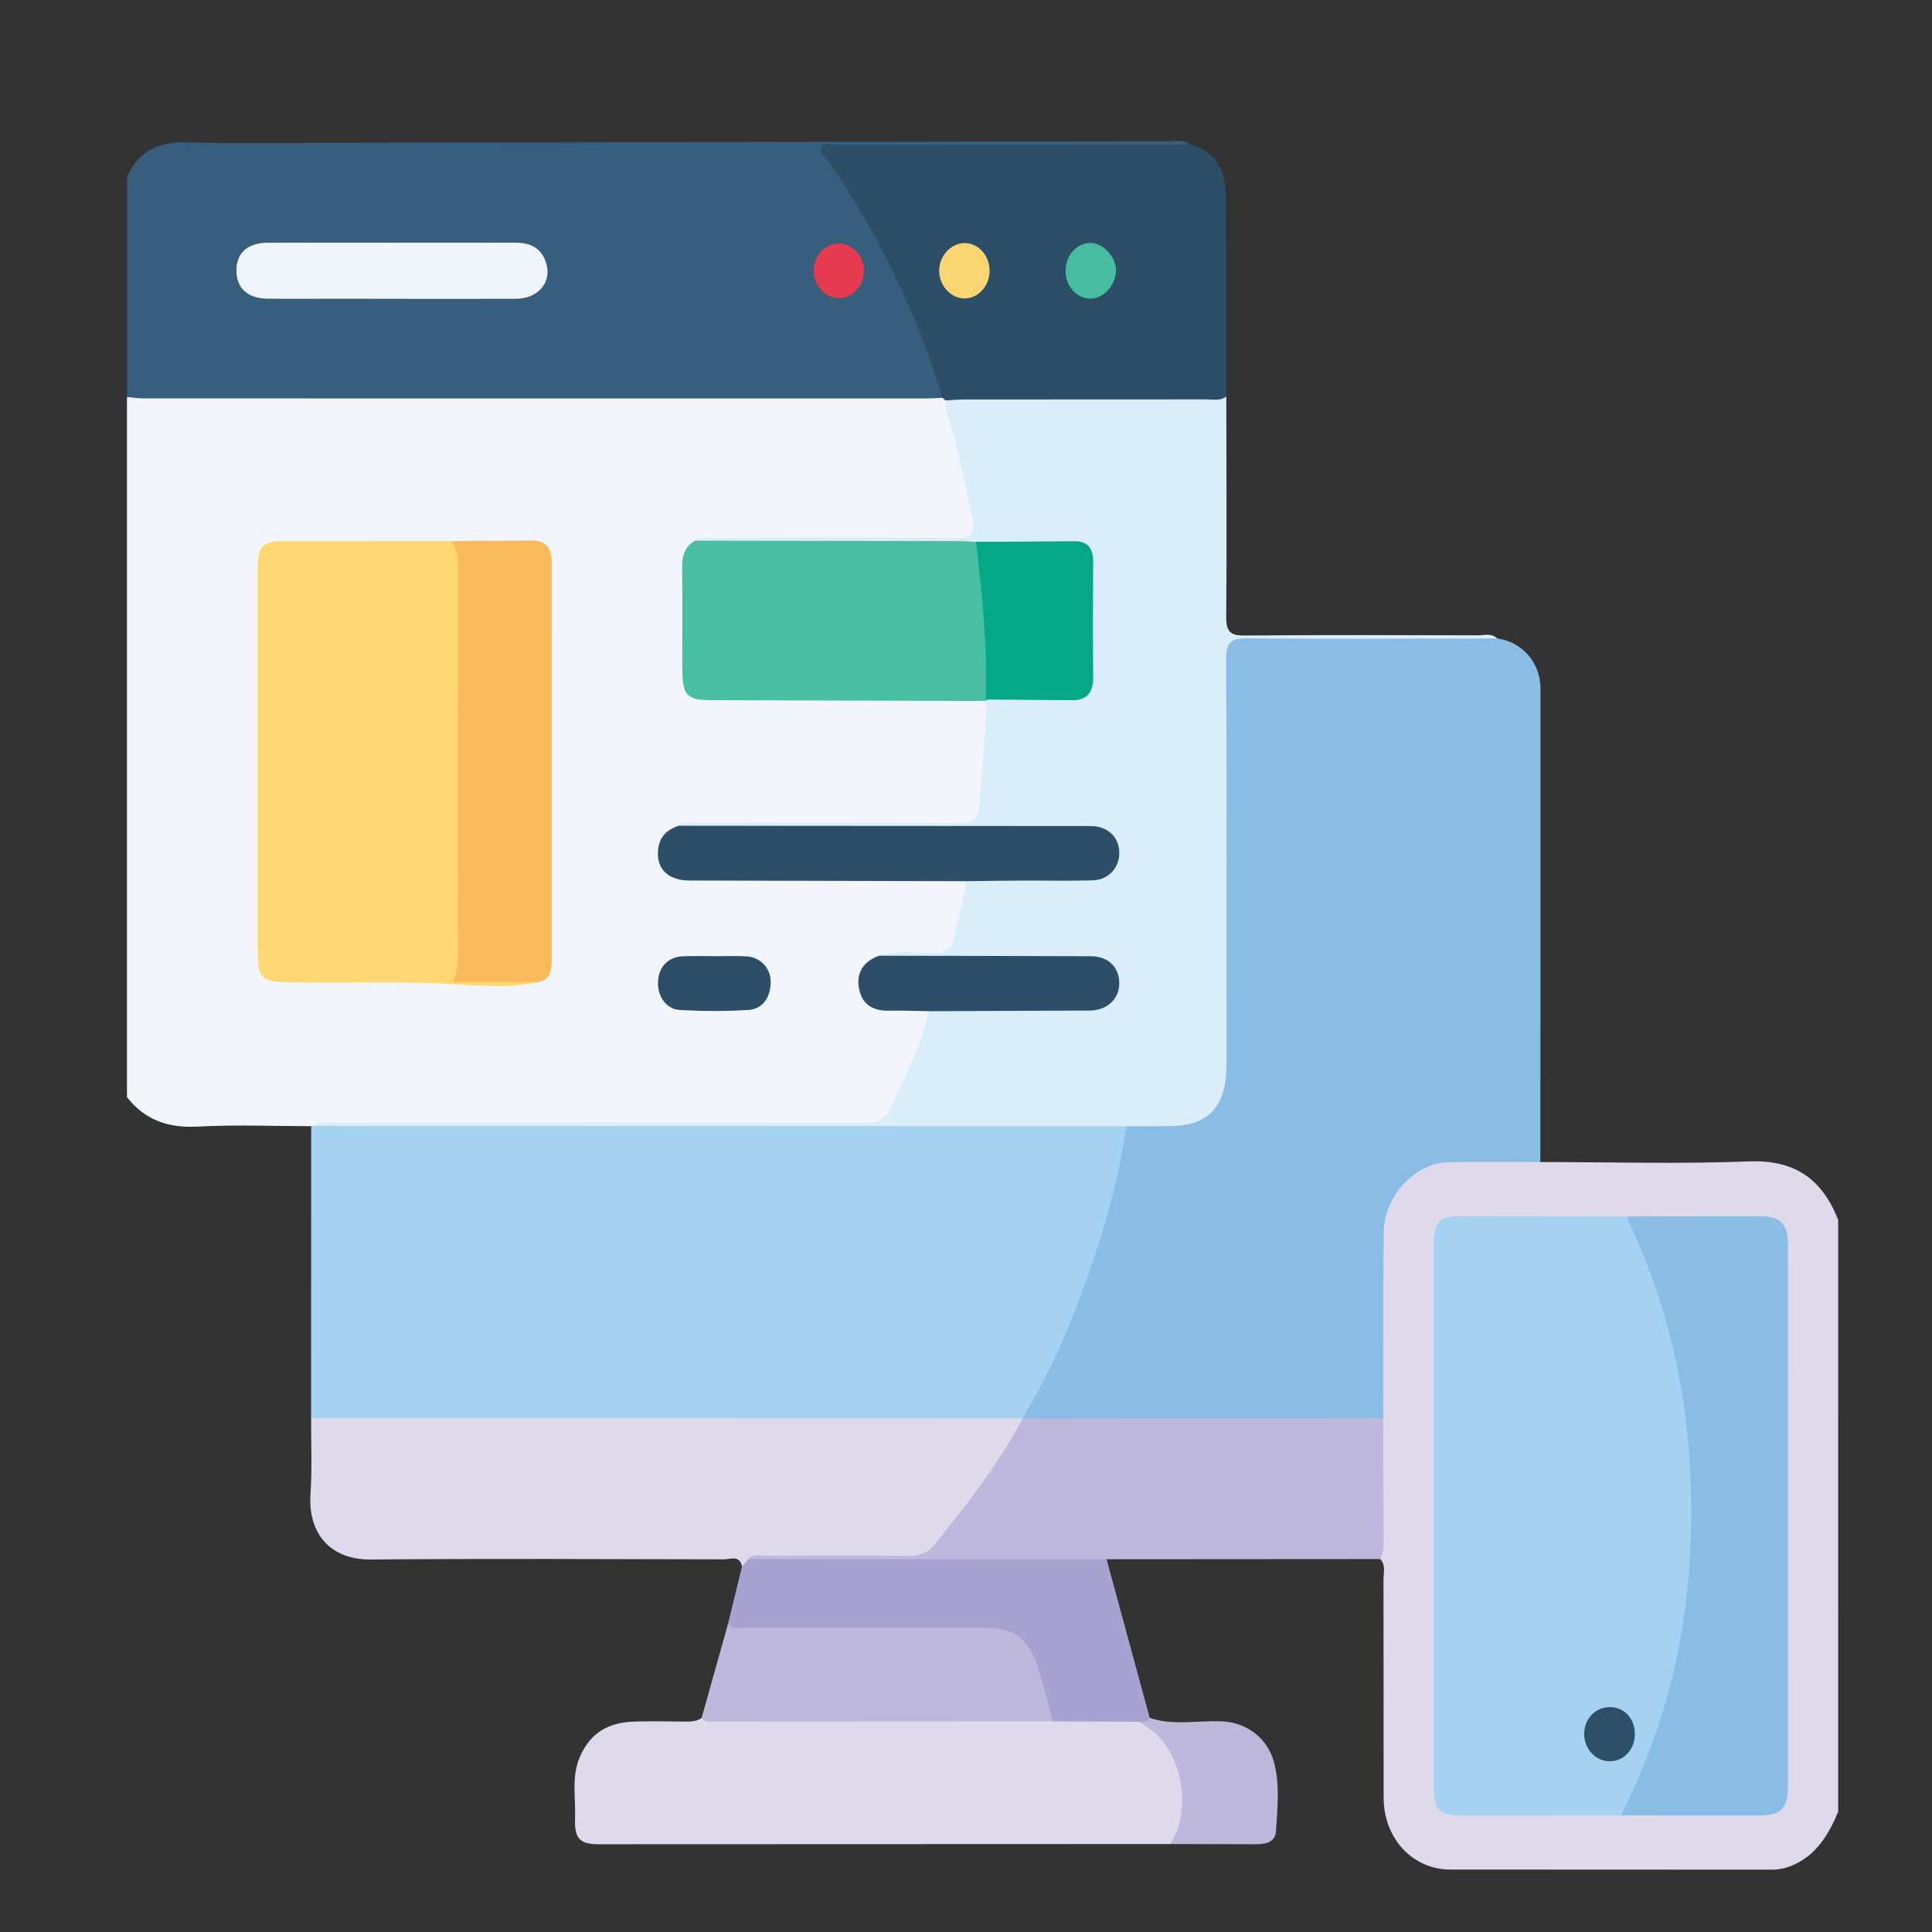 <svg xmlns="http://www.w3.org/2000/svg" xmlns:xlink="http://www.w3.org/1999/xlink" id="Layer_1" x="0px" y="0px" width="200px" height="200px" viewBox="0 0 200 200" xml:space="preserve"><rect x="0" y="0" width="200" height="200" fill="#333333" stroke="none"/> <g> <path fill-rule="evenodd" clip-rule="evenodd" fill="#F2F6FC" d="M32.21,116.583c-3.904-0.004-7.814-0.171-11.708,0.041 c-2.96,0.161-5.416-0.585-7.358-3.042c0-24.162,0-48.322,0-72.482c0.665-0.641,1.491-0.599,2.293-0.599 c26.669-0.008,53.338-0.012,80.008,0c0.634,0,1.268,0.021,1.88,0.237c0.331,0.131,0.587,0.364,0.788,0.671 c1.401,3.961,2.305,8.07,2.99,12.233c0.353,2.138,0.002,2.529-2.047,2.537c-8.172,0.029-16.345,0.007-24.519,0.015 c-0.798,0-1.623-0.123-2.326,0.454c-0.935,0.668-1.091,1.687-1.094,2.782c-0.01,3.106-0.035,6.212,0.007,9.316 c0.035,2.601,0.546,3.143,3.005,3.151c8.397,0.026,16.794,0,25.191,0.019c0.961,0.002,1.973-0.178,2.818,0.563 c0.718,1.262,0.523,2.661,0.386,3.994c-0.223,2.16-0.315,4.332-0.584,6.487c-0.291,2.334-0.623,2.735-2.846,2.742 c-8.741,0.026-17.482,0.005-26.223,0.014c-0.799,0-1.615-0.102-2.367,0.316c-1.059,0.547-1.933,1.307-1.637,2.714 c0.334,1.587,1.589,1.829,2.847,1.835c8.517,0.047,17.034,0.007,25.551,0.028c0.91,0.003,1.851-0.147,2.698,0.397 c0.774,1.06,0.256,2.155,0.005,3.194c-1.362,5.651-1.07,4.879-5.762,4.957c-0.97,0.017-1.955-0.157-2.899,0.216 c-1.189,0.568-2.153,1.379-1.774,2.954c0.372,1.546,1.611,1.76,2.876,1.784c0.802,0.016,1.606-0.031,2.406,0.029 c0.614,0.045,1.296-0.016,1.609,0.783c0.149,1.521-0.647,2.749-1.107,4.07c-0.649,1.866-1.577,3.598-2.395,5.382 c-0.775,1.688-1.93,2.382-3.726,2.374c-13.833-0.054-27.665-0.036-41.497-0.028c-4.957,0.004-9.914-0.043-14.87,0.031 C32.606,116.771,32.399,116.714,32.21,116.583z"></path> <path fill-rule="evenodd" clip-rule="evenodd" fill="#385E7E" d="M97.546,41.181c-0.574,0.022-1.148,0.067-1.722,0.067 c-26.992,0.003-53.983,0.003-80.975-0.003c-0.569,0-1.137-0.095-1.705-0.145c0-7.597,0-15.194,0-22.791 c1.288-2.766,3.377-3.661,6.195-3.574c5.297,0.162,10.602,0.055,15.904,0.045c28.521-0.052,57.043-0.11,85.565-0.152 c0.785-0.002,1.62-0.247,2.35,0.314c-0.775,0.769-1.741,0.521-2.635,0.523c-10.584,0.019-21.168,0.012-31.754,0.012 c-0.403,0-0.807-0.021-1.208,0.005c-0.503,0.033-1.174-0.219-1.452,0.297c-0.299,0.554,0.293,0.998,0.584,1.423 c2.997,4.354,5.47,9.041,7.667,13.911c1.161,2.574,2.158,5.216,3.016,7.921C97.593,39.719,97.937,40.425,97.546,41.181z"></path> <path fill-rule="evenodd" clip-rule="evenodd" fill="#DEDAEC" d="M190.285,187.56c-0.964,2.296-2.18,4.33-4.446,5.414 c-0.817,0.392-1.611,0.577-2.494,0.575c-11.069-0.014-22.138-0.002-33.208-0.014c-3.906-0.004-6.895-3.221-6.902-7.421 c-0.015-7.533,0.002-15.068-0.018-22.602c-0.002-0.713,0.261-1.509-0.34-2.123c-0.438-1.896-0.136-3.823-0.165-5.734 c-0.044-2.914-0.064-5.83,0.016-8.745c-0.047-6.352-0.062-12.702-0.001-19.053c0.042-4.444,3.395-8.017,7.508-8.106 c2.42-0.054,4.843-0.024,7.264-0.003c0.69,0.005,1.396-0.021,1.957,0.547c7.204,0.002,14.415,0.213,21.609-0.067 c4.521-0.176,7.497,1.639,9.221,6.057C190.285,146.71,190.285,167.134,190.285,187.56z"></path> <path fill-rule="evenodd" clip-rule="evenodd" fill="#89BDE6" d="M159.455,120.295c-3.164,0.002-6.329-0.029-9.492,0.013 c-3.465,0.046-6.706,3.544-6.731,7.296c-0.044,6.398-0.033,12.798-0.045,19.196c-0.538,0.591-1.24,0.616-1.933,0.616 c-11.288,0.014-22.579,0.042-33.868-0.01c-0.288-0.002-0.575-0.044-0.853-0.105c-0.198-0.051-0.385-0.142-0.554-0.265 c-0.498-0.816,0.098-1.414,0.417-2.006c4.375-8.108,7.454-16.752,9.332-25.911c0.212-1.034,0.139-2.293,1.248-2.918 c1.191-0.355,2.408-0.2,3.614-0.216c4.248-0.057,5.819-1.731,5.827-6.369c0.02-13.193,0.005-26.386,0.008-39.577 c0.001-4.088,0.003-4.088,3.695-4.088c7.664,0,15.328-0.004,22.992,0.007c0.627,0.001,1.269-0.133,1.881,0.136 c2.535,0.318,4.479,2.479,4.482,5.19C159.49,87.621,159.466,103.958,159.455,120.295z"></path> <path fill-rule="evenodd" clip-rule="evenodd" fill="#DAEDFA" d="M154.994,66.094c-8.646,0.012-17.293,0.071-25.938-0.007 c-1.638-0.014-2.137,0.407-2.127,2.241c0.071,13.942,0.04,27.886,0.039,41.83c-0.001,4.404-1.836,6.405-5.868,6.413 c-1.498,0.001-2.996,0.015-4.495,0.023c-0.676,0.616-1.5,0.575-2.303,0.577c-26.504,0.009-53.008,0.01-79.512-0.006 c-0.794,0-1.634,0.094-2.277-0.609c0.578-0.626,1.312-0.349,1.973-0.349c18.335-0.016,36.671-0.025,55.006,0.014 c1.223,0.004,2.09-0.261,2.668-1.493c1.529-3.264,3.185-6.464,4.016-10.052c0.675-0.807,1.588-0.615,2.425-0.622 c4.313-0.027,8.628-0.007,12.941-0.016c0.746,0,1.505,0.04,2.221-0.238c0.817-0.319,1.402-0.918,1.426-1.9 c0.024-1.061-0.546-1.732-1.445-2.076c-0.775-0.295-1.59-0.238-2.394-0.24c-5.924-0.005-11.847,0.01-17.771-0.016 c-0.891-0.003-1.866,0.231-2.592-0.632c1.788-0.679,3.632-0.252,5.445-0.265c1.326-0.008,2.103-0.238,2.38-1.87 c0.317-1.87,1.039-3.655,1.169-5.582c0.621-0.754,1.468-0.616,2.255-0.625c3.105-0.031,6.211,0,9.316-0.017 c2.486-0.012,3.604-0.688,3.63-2.157c0.026-1.537-1.144-2.274-3.717-2.275c-12.768-0.012-25.536,0.003-38.303-0.021 c-1-0.001-2.095,0.302-2.934-0.642c0.61-0.535,1.332-0.292,2-0.293c8.991-0.018,17.982-0.047,26.972,0.022 c1.615,0.012,2.148-0.451,2.229-2.288c0.151-3.455,0.712-6.885,0.645-10.363c0.068-0.088,0.136-0.174,0.203-0.262 c2.012-0.76,4.092-0.325,6.138-0.363c4.189-0.074,4.191-0.022,4.191-4.55c0-2.726,0.023-5.454-0.01-8.179 c-0.027-2.22-0.337-2.55-2.438-2.584c-3.098-0.052-6.196,0.022-9.296-0.031c-9.006,0.116-18.01,0.042-27.014,0.035 c-0.679,0-1.397,0.016-1.893-0.656c0.609-0.535,1.33-0.293,1.998-0.295c8.346-0.018,16.693-0.083,25.037,0.044 c1.83,0.028,1.962-0.746,1.638-2.218c-0.727-3.307-1.333-6.647-2.348-9.875c-0.222-0.705-0.455-1.409-0.378-2.175 c0.607-0.625,1.381-0.562,2.12-0.565c8.638-0.04,17.275,0.026,25.912-0.038c0.349-0.003,0.69,0.038,1.012,0.197 c0.009,7.593,0.057,15.187-0.009,22.78c-0.014,1.585,0.454,1.974,1.862,1.963c8.069-0.066,16.14-0.04,24.209-0.021 C153.673,65.771,154.4,65.507,154.994,66.094z"></path> <path fill-rule="evenodd" clip-rule="evenodd" fill="#2C4E67" d="M126.945,41.047c-0.619,0.48-1.33,0.298-2.005,0.298 c-8.385,0.011-16.77,0.005-25.154,0.011c-0.628,0.001-1.257,0.063-1.885,0.097c-0.118-0.09-0.236-0.182-0.355-0.271 c-2.67-8.945-6.726-17.108-11.884-24.655c-0.277-0.406-1.029-0.717-0.639-1.342c0.301-0.481,0.969-0.214,1.469-0.214 c11.877-0.01,23.753-0.009,35.629-0.009c0.346,0,0.692-0.012,1.037-0.019c2.509,0.634,3.741,2.435,3.753,5.6 C126.938,27.377,126.936,34.211,126.945,41.047z"></path> <path fill-rule="evenodd" clip-rule="evenodd" fill="#A5D2F1" d="M32.514,116.557c27.283,0.006,54.564,0.009,81.847,0.015 c0.749,0,1.497,0.015,2.245,0.022c-0.891,6.125-2.655,11.982-4.793,17.707c-1.628,4.36-3.584,8.556-5.943,12.518 c-0.645,0.7-1.482,0.611-2.276,0.611c-23.037,0.016-46.073,0.016-69.109,0.002c-0.801,0-1.63,0.049-2.278-0.63 c0.001-10.073,0.002-20.146,0.004-30.219C32.312,116.583,32.413,116.576,32.514,116.557z"></path> <path fill-rule="evenodd" clip-rule="evenodd" fill="#DEDAEC" d="M32.206,146.802c24.554,0.005,49.109,0.012,73.664,0.019 c0-0.002-0.003,0.026-0.003,0.026c0.266,0.837-0.233,1.428-0.595,2.041c-2.321,3.944-5.09,7.516-7.922,11.036 c-0.934,1.162-2.06,1.642-3.497,1.624c-4.602-0.052-9.205-0.023-13.808-0.014c-0.686,0.002-1.382-0.1-2.048,0.166 c-0.396,0.146-0.691,0.603-1.182,0.465c-0.267-1.235-1.199-0.739-1.844-0.741c-12.187-0.027-24.375-0.086-36.562,0.016 c-4.207,0.034-6.546-2.646-6.265-6.82C32.319,152.026,32.195,149.408,32.206,146.802z"></path> <path fill-rule="evenodd" clip-rule="evenodd" fill="#DEDAEC" d="M121.119,190.895c-19.717,0.009-39.434,0.021-59.151,0.021 c-1.929,0-2.523-0.58-2.438-2.663c0.087-2.141-0.414-4.308,0.518-6.426c1.111-2.529,3.007-3.481,5.395-3.593 c1.783-0.083,3.573-0.022,5.36-0.015c0.638,0.004,1.273,0.026,1.832-0.387c0.388-0.12,0.778-0.219,1.187-0.217 c11.681,0.045,23.363-0.076,35.044,0.059c2.926-0.002,5.855-0.19,8.777,0.119c3.531,1.524,4.942,3.745,4.963,7.813 c0.005,0.87-0.015,1.74-0.004,2.608C122.615,189.448,122.223,190.395,121.119,190.895z"></path> <path fill-rule="evenodd" clip-rule="evenodd" fill="#BEB9DC" d="M77.477,161.384c0.527-0.561,1.194-0.336,1.803-0.338 c4.937-0.019,9.875-0.047,14.812,0.018c1.135,0.014,1.966-0.328,2.702-1.242c3.306-4.097,6.546-8.244,9.073-12.975 c12.44-0.016,24.88-0.031,37.321-0.047c0.013,4.33,0.021,8.662,0.045,12.992c0.004,0.575-0.086,1.105-0.355,1.6 c-9.442,0.007-18.884,0.012-28.325,0.019c-0.651,0.692-1.493,0.589-2.285,0.591c-10.838,0.017-21.676,0.017-32.514,0 C78.96,161.999,78.117,162.096,77.477,161.384z"></path> <path fill-rule="evenodd" clip-rule="evenodd" fill="#A7A2D0" d="M77.477,161.384c12.358,0.009,24.716,0.018,37.075,0.026 c1.489,5.477,2.979,10.952,4.468,16.429c-0.102,0.904-0.622,0.524-1.06,0.403c-2.988-0.016-5.977-0.03-8.966-0.048 c-0.642-0.515-0.9-1.27-1.104-2.059c-0.247-0.96-0.511-1.914-0.811-2.857c-0.997-3.132-2.278-4.185-5.369-4.2 c-7.783-0.04-15.566-0.011-23.351-0.018c-0.691,0-1.388,0.056-2.069-0.104c-0.437-0.102-0.949-0.166-0.925-0.867 c0.482-1.975,0.965-3.95,1.448-5.925C77.035,161.904,77.256,161.645,77.477,161.384z"></path> <path fill-rule="evenodd" clip-rule="evenodd" fill="#BEB9DC" d="M75.367,168.09c0.555,0.672,1.295,0.401,1.956,0.402 c8.186,0.018,16.373,0.009,24.559,0.013c3.153,0.002,4.662,1.151,5.626,4.349c0.533,1.769,0.993,3.561,1.486,5.341 c-11.639,0.009-23.277,0.018-34.917,0.018c-0.501,0.001-1.054,0.151-1.443-0.379C73.544,174.586,74.456,171.338,75.367,168.09z"></path> <path fill-rule="evenodd" clip-rule="evenodd" fill="#BEB9DC" d="M117.96,178.242c0.381-0.05,0.809,0.044,1.06-0.403 c2.477,0.835,5.016,0.228,7.523,0.358c2.543,0.135,4.719,1.734,5.377,4.363c0.576,2.306,0.316,4.696,0.164,7.032 c-0.079,1.202-1.206,1.324-2.164,1.324c-2.934-0.003-5.868-0.014-8.801-0.022c2.377-3.393,1.238-9.696-2.159-11.953 C118.622,178.718,118.293,178.478,117.96,178.242z"></path> <path fill-rule="evenodd" clip-rule="evenodd" fill="#FFD773" d="M55.726,101.651c-2.84,0.668-5.73,0.4-8.567,0.231 c-5.416-0.323-10.824-0.101-16.234-0.178c-4.259-0.063-4.259-0.012-4.259-4.651c0-12.635-0.001-25.267,0.001-37.9 c0.001-2.683,0.426-3.144,2.91-3.144c5.705-0.002,11.409,0.005,17.113,0.009c1.196,0.632,1.244,1.816,1.247,3.023 c0.011,4.779,0.013,9.559,0.002,14.338c-0.019,8.752,0.073,17.504-0.061,26.254c-0.016,1.083,0.314,1.442,1.27,1.416 c1.493-0.04,2.989-0.034,4.483,0.002C54.365,101.068,55.145,100.98,55.726,101.651z"></path> <path fill-rule="evenodd" clip-rule="evenodd" fill="#48BEA2" d="M71.955,55.971c8.95,0.012,17.899,0.022,26.849,0.04 c0.744,0.001,1.488,0.05,2.233,0.076c1.021,1.221,0.852,2.797,0.989,4.239c0.314,3.26,0.683,6.523,0.557,9.814 c-0.03,0.796,0.058,1.63-0.534,2.274l0.026,0.148c-9.435-0.026-18.871-0.054-28.306-0.078c-2.736-0.005-3.138-0.444-3.14-3.479 c-0.002-3.419,0.025-6.837-0.014-10.254C70.601,57.522,70.896,56.555,71.955,55.971z"></path> <path fill-rule="evenodd" clip-rule="evenodd" fill="#FABA59" d="M55.726,101.651c-2.873,0-5.747,0-8.858,0 c0.534-0.98,0.534-1.868,0.533-2.763c-0.006-13.365-0.01-26.73,0.008-40.096c0.001-1.024-0.048-1.98-0.72-2.774 c2.765-0.021,5.531-0.033,8.297-0.064c1.408-0.016,2.131,0.637,2.13,2.232c-0.014,13.759-0.009,27.517-0.004,41.274 C57.113,100.546,56.909,101.453,55.726,101.651z"></path> <path fill-rule="evenodd" clip-rule="evenodd" fill="#2D4E67" d="M70.229,85.484c13.712,0.01,27.426,0.019,41.139,0.027 c0.576,0,1.153-0.017,1.729,0.007c1.617,0.073,2.716,1.145,2.772,2.683c0.058,1.577-1.098,2.891-2.755,2.934 c-2.477,0.067-4.954,0.012-7.432,0.022c-1.9,0.01-3.801,0.042-5.701,0.064c-9.533-0.022-19.065-0.038-28.597-0.069 c-2.261-0.007-3.489-1.254-3.251-3.25C68.292,86.56,69.114,85.871,70.229,85.484z"></path> <path fill-rule="evenodd" clip-rule="evenodd" fill="#2C4E67" d="M90.987,98.938c7.314,0.014,14.629,0.019,21.942,0.05 c1.758,0.009,2.885,1.086,2.938,2.69c0.055,1.642-1.155,2.858-2.935,2.933c-0.518,0.022-1.037,0.002-1.555,0.006 c-5.067,0.019-10.135,0.039-15.203,0.061c-1.365-0.021-2.729-0.08-4.093-0.051c-1.525,0.033-2.767-0.483-3.132-2.186 C88.567,100.653,89.435,99.514,90.987,98.938z"></path> <path fill-rule="evenodd" clip-rule="evenodd" fill="#2D4E67" d="M74.166,98.984c1.037,0.003,2.076-0.046,3.109,0.016 c1.472,0.09,2.554,1.26,2.508,2.746c-0.049,1.569-0.86,2.698-2.285,2.799c-2.35,0.162-4.722,0.133-7.076,0.012 c-1.46-0.074-2.371-1.404-2.304-2.938c0.067-1.534,1.055-2.566,2.594-2.626C71.861,98.946,73.015,98.982,74.166,98.984z"></path> <path fill-rule="evenodd" clip-rule="evenodd" fill="#EFF4FB" d="M40.5,25.123c4.259,0,8.52,0.007,12.779-0.002 c1.499-0.003,2.747,0.434,3.267,2.134c0.601,1.968-0.833,3.672-3.164,3.679c-6.216,0.019-12.433-0.003-18.649-0.009 c-2.36-0.003-4.721,0.03-7.08-0.01c-2.026-0.035-3.152-1.084-3.178-2.847c-0.027-1.854,1.121-2.928,3.246-2.938 C31.98,25.107,36.24,25.123,40.5,25.123z"></path> <path fill-rule="evenodd" clip-rule="evenodd" fill="#E53A50" d="M84.227,27.885c0.083-1.548,1.371-2.781,2.789-2.667 c1.443,0.116,2.545,1.507,2.412,3.047c-0.129,1.488-1.331,2.65-2.681,2.594C85.323,30.798,84.145,29.408,84.227,27.885z"></path> <path fill-rule="evenodd" clip-rule="evenodd" fill="#A5D2F1" d="M167.807,187.92c-5.589,0.005-11.177,0.018-16.765,0.011 c-2.042-0.002-2.619-0.649-2.619-2.922c-0.004-18.727-0.004-37.451,0-56.176c0-2.271,0.579-2.918,2.623-2.92 c5.817-0.001,11.635,0.014,17.453,0.021c1.129,1.068,1.634,2.567,2.162,3.986c6.988,18.803,6.82,37.425-1.319,55.818 C168.973,186.573,168.648,187.464,167.807,187.92z"></path> <path fill-rule="evenodd" clip-rule="evenodd" fill="#89BDE6" d="M167.807,187.92c2.744-5.485,4.81-11.24,5.977-17.36 c1.316-6.899,1.591-13.834,1.008-20.857c-0.682-8.196-2.725-15.919-6.197-23.223c-0.075-0.157-0.064-0.362-0.095-0.545 c4.611-0.009,9.223-0.03,13.833-0.02c1.972,0.005,2.749,0.81,2.75,2.909c0.015,18.735,0.015,37.471,0.002,56.204 c-0.003,2.104-0.769,2.9-2.753,2.907C177.489,187.949,172.648,187.927,167.807,187.92z"></path> <path fill-rule="evenodd" clip-rule="evenodd" fill="#04A887" d="M102.048,72.414c0.188-5.48-0.373-10.907-1.012-16.327 c3.386-0.017,6.771-0.019,10.156-0.059c1.384-0.016,1.975,0.694,1.968,2.155c-0.019,3.968-0.027,7.935,0.005,11.901 c0.013,1.633-0.669,2.414-2.167,2.4C108.015,72.458,105.031,72.438,102.048,72.414z"></path> <path fill-rule="evenodd" clip-rule="evenodd" fill="#FCD573" d="M99.824,25.164c1.431-0.019,2.609,1.257,2.619,2.836 c0.01,1.577-1.146,2.878-2.57,2.896c-1.409,0.019-2.639-1.296-2.652-2.836C97.208,26.526,98.414,25.185,99.824,25.164z"></path> <path fill-rule="evenodd" clip-rule="evenodd" fill="#48BCA1" d="M115.53,27.994c0.018,1.464-1.278,2.911-2.614,2.92 c-1.434,0.01-2.604-1.264-2.606-2.84c-0.004-1.62,1.088-2.876,2.538-2.923C114.158,25.109,115.514,26.545,115.53,27.994z"></path> <path fill-rule="evenodd" clip-rule="evenodd" fill="#2D4F67" d="M169.239,179.55c-0.019,1.59-1.178,2.804-2.647,2.776 c-1.453-0.027-2.622-1.315-2.6-2.864c0.025-1.568,1.18-2.749,2.685-2.742C168.168,176.727,169.259,177.932,169.239,179.55z"></path> </g> </svg>